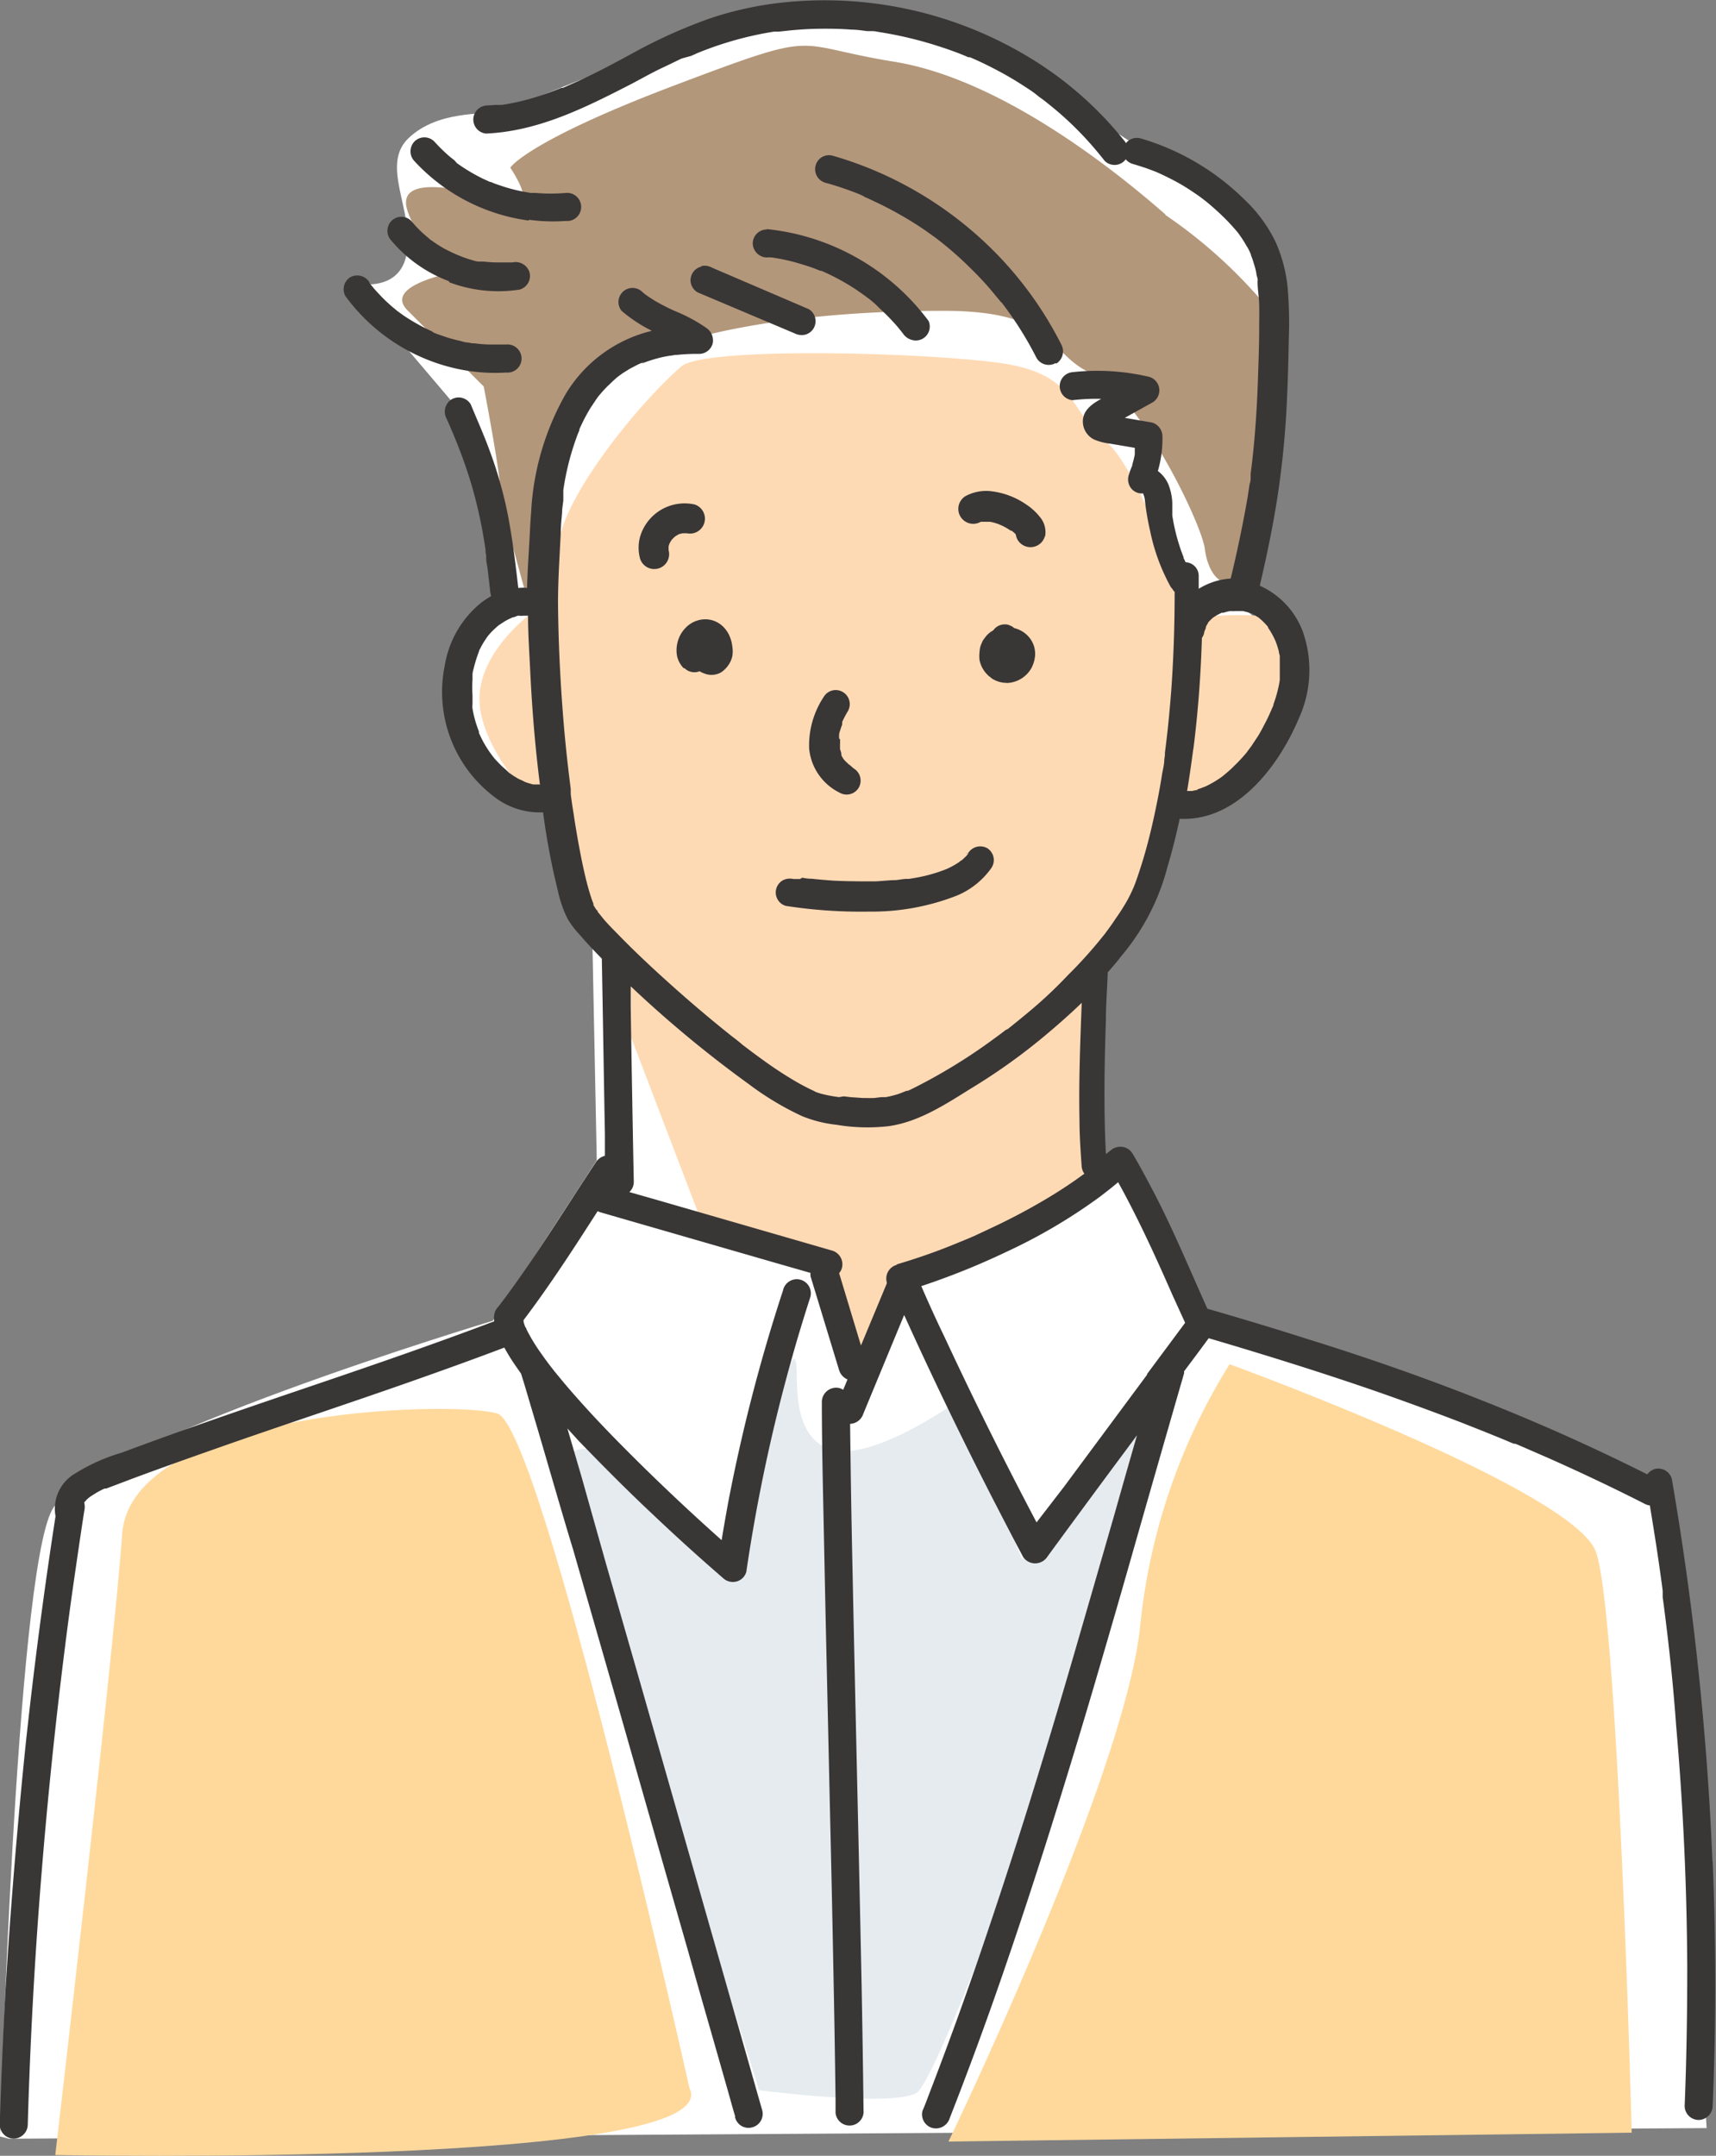 <svg xmlns="http://www.w3.org/2000/svg" xmlns:xlink="http://www.w3.org/1999/xlink" viewBox="0 0 139.06 174.64"><rect x="0" y="0" width="139.06" height="174.64" fill="#808080" stroke="none"/><defs><clipPath id="a" transform="translate(0 0)"><rect width="139.07" height="174.65" fill="none"/></clipPath></defs><g clip-path="url(#a)"><path d="M0,173.08s1.28-45.24,4.21-50.74S39.93,107,39.93,107l8.43-13L48,76,43.78,64.64s-4.58.36-6.41-6.41,3.11-9.16,3.11-9.16-.73-12.83-3.66-16.3-8.43-9.89-8.43-9.89,4,1.1,4.58-2.39-2.2-7.14.18-9.34S39,9.32,40.67,9s26.92-12.64,37-6.41S95.25,13.9,95.25,13.9s5.87,1.46,7.33,10.8-2.56,24-2.56,24,8.6,5.68,2.74,11.36-8.06,5.68-8.06,5.68-3.66,11-5.31,12.64S87.93,83,87.93,83L89.21,95.6S90.67,94,92.14,96s4.58,10.81,4.58,10.81,20.15,7.33,28.76,11,8.24,1.1,9.52,7.14,3.3,32.06,3.12,37,.18,10.45.18,10.45L.73,173.26Z" transform="translate(0 0)" fill="#fff"/><path d="M55.19,29.7C51.31,33.12,45.63,40.44,45.3,44a10.49,10.49,0,0,1-2.25,5.69s-4,2.9-4.19,6.66,3.87,8.06,3.87,8.06l2.68,1.83s1.83,8,3,9.23S50,81.05,50,81.05l6.88,18,10.52,3.33s1.08,5.58,1.29,6.33,1.72,1.83,1.72,1.83l2.68-6.88s11.5-4.08,13.33-6.55,1.82-2.9,1.82-2.9L88,79.12s4.19-2.8,5.37-7.09a41.35,41.35,0,0,0,1.4-6.88s6.66.32,8.59-5.8,3.12-7.52,1.08-8.81-8.06-.43-8.06-.43S92.46,38,89.56,35.72s-2.14-5.48-8.7-6.34S57,28.09,55.19,29.7" transform="translate(0 0)" fill="#fedab4"/><path d="M94.45,17.38C90.16,13.62,81,6.38,72.46,5s-5.63-2.68-17.7,1.88-13.41,6.7-13.41,6.7S43,16,42.15,16.3s-10.46-3.22-9.12.8,5.9,4.56,5.9,4.56-8.31,1.07-5.9,3.49l6.17,6.16s1.34,7,1.34,8.32,2.5,10,2.5,10L44,45s-2.42-11.26,5.1-15,18-4.82,27.35-4.82,8.32,3.48,12.07,5.1,8.85,12.06,9.12,14.21,1.61,3.49,2.68,2.15,5.8-17.54,2.23-21.91a39.91,39.91,0,0,0-8.13-7.33" transform="translate(0 0)" fill="#b3977a"/><path d="M55.87,169.15S43.92,115.59,40.3,114.51s-29.67-.37-30.4,9.77-5.42,50.3-5.42,50.3,54.64,1.08,51.39-5.43" transform="translate(0 0)" fill="#ffd99c"/><path d="M99.65,110.52s27.87,10.14,29.68,15.2,2.9,47.05,2.9,47.05l-55.37.72s14.48-30,15.56-42a49.25,49.25,0,0,1,7.24-21" transform="translate(0 0)" fill="#ffd99c"/><path d="M93.46,113.55l-4.4,18.75s-12.73,36.1-14.81,37.26-12.73-.23-12.73-.23S46,120,46,118.41s3-.92,3-.92,9.26,10.64,10,10.18,4.62-17.59,5.32-17.59-.7,5.56,2.55,7.18,10.64-3.7,10.64-3.7l5.32,12.73Z" transform="translate(0 0)" fill="#e5ebef"/><path d="M97.73,50.78a.15.15,0,0,1,0,.07s0-.05,0-.07h0m.73-.86h0s-.07,0-.08.06a.31.31,0,0,0,.09-.07m-43,4.22a1.14,1.14,0,0,0,.8.33,1.2,1.2,0,0,0,.42-.08,2.48,2.48,0,0,0,.44.2,1.57,1.57,0,0,0,1.32-.12,2.25,2.25,0,0,0,.65-.69,1.91,1.91,0,0,0,.25-.65,2.41,2.41,0,0,0,0-.71,3,3,0,0,0-.21-.84,2.43,2.43,0,0,0-.44-.7,2.08,2.08,0,0,0-1.49-.7,2.23,2.23,0,0,0-1.57.61,2.59,2.59,0,0,0-.48.61,2.68,2.68,0,0,0-.28.76,2.53,2.53,0,0,0,0,1.06,2.12,2.12,0,0,0,.52.92m26.19,1.2a2.37,2.37,0,0,0,2-1.22,2.63,2.63,0,0,0,.29-1,2.09,2.09,0,0,0-.55-1.56,2.28,2.28,0,0,0-1.15-.67.83.83,0,0,0-.32-.2.86.86,0,0,0-.44-.1,1.15,1.15,0,0,0-.8.33l-.15.17-.14.08a2.12,2.12,0,0,0-.39.34,1.49,1.49,0,0,0-.15.2.39.39,0,0,0-.08.1,1.3,1.3,0,0,0-.16.31,1.85,1.85,0,0,0-.12.33,3.93,3.93,0,0,0-.06.48,2.73,2.73,0,0,0,0,.5,2.29,2.29,0,0,0,.64,1.23,1.38,1.38,0,0,0,.26.22,1,1,0,0,0,.29.2,2.2,2.2,0,0,0,1,.25m3.28-47,0,0,0,0m53.93,142.43q-.41-9.9-1.63-19.74-.7-5.62-1.66-11.2a1.14,1.14,0,0,0-1.4-.8,1.26,1.26,0,0,0-.59.43q-6.57-3.3-13.42-6c-4.68-1.86-9.43-3.51-14.23-5-2.64-.84-5.29-1.64-8-2.42-1.43-3.18-2.76-6.4-4.37-9.49-.53-1-1.09-2.07-1.69-3.07a1.13,1.13,0,0,0-.82-.55,1.22,1.22,0,0,0-1,.32l-.34.26c-.19-3.64-.12-7.27,0-10.91,0-1.2.1-2.41.14-3.61a.65.65,0,0,0,0-.19c.38-.43.76-.87,1.11-1.33a18.27,18.27,0,0,0,3.73-7.19c.39-1.3.71-2.6,1-3.93,4.59.24,8-4.21,9.64-8.1a9.39,9.39,0,0,0,.33-7.08,6.59,6.59,0,0,0-3.48-3.7c.6-2.58,1.14-5.16,1.52-7.78a74,74,0,0,0,.7-7.73c.07-1.49.1-3,.13-4.48a33.38,33.38,0,0,0-.08-4,11.87,11.87,0,0,0-1-3.88,11.68,11.68,0,0,0-2.47-3.37,19.94,19.94,0,0,0-8.46-5,1.15,1.15,0,0,0-1.21.41l0-.08a29.13,29.13,0,0,0-8-7A32,32,0,0,0,62.49.32a27.71,27.71,0,0,0-5.07,1.21A42.18,42.18,0,0,0,51.84,4C50,5,48.18,6,46.29,6.82l-.68.3-.12,0-.43.17c-.46.18-.93.35-1.4.5a18.76,18.76,0,0,1-3,.71h-.15l-.33,0-.79.05a1.14,1.14,0,0,0,0,2.27c4.23-.19,8-2.08,11.74-4,.91-.48,1.82-1,2.74-1.42l1.37-.66L56,4.53l.3-.13.17-.08h0a27.89,27.89,0,0,1,5-1.53c.42-.09.84-.16,1.27-.23l.31,0,.09,0h0l.64-.07c.86-.09,1.73-.15,2.6-.16s1.74,0,2.61.07c.43,0,.86.07,1.28.12l.32,0h.1c.22,0,.43.06.64.09a31.4,31.4,0,0,1,5.08,1.25c.41.13.81.28,1.22.43l.6.24a1.69,1.69,0,0,0,.27.11c-.06,0-.18-.07,0,0l0,0h0l.11,0c.8.34,1.59.73,2.36,1.14s1.51.86,2.24,1.34c.36.23.71.48,1,.73.18.12.35.25.52.38l0,0,0,0,0,0h0l.22.18a26.73,26.73,0,0,1,3.75,3.62c.28.33.55.66.82,1a1.13,1.13,0,0,0,1.6,0,.64.64,0,0,0,.1-.13,1.18,1.18,0,0,0,.57.38c.32.09.65.2,1,.31l.44.16.26.1.21.08c.61.27,1.2.56,1.78.88s1.16.71,1.72,1.1l.37.28,0,0,0,0,.18.14c.28.23.55.46.81.7a16.42,16.42,0,0,1,1.44,1.45c.12.13.23.26.34.4h0l.15.21a8.09,8.09,0,0,1,.5.79,3.71,3.71,0,0,1,.39.77s0,0,0,.05l.06.14c.07.18.12.35.17.52a6.53,6.53,0,0,1,.2.76c0,.15.07.31.1.46s0,.11,0,.16,0,.43,0,.09c0,.6.11,1.19.13,1.79s0,1.29,0,1.93c0,1.49-.06,3-.11,4.46-.09,2.46-.26,4.92-.58,7.36h0l0,.24c0,.19,0,.38-.08.57l-.15,1c-.12.71-.25,1.41-.39,2.12-.3,1.53-.63,3.06-1,4.57a5.54,5.54,0,0,0-2.59.83V46.65a1.1,1.1,0,0,0-1.06-1.1c-.06-.12-.12-.24-.17-.36l0,0,0-.07a2.33,2.33,0,0,1-.11-.28c-.08-.19-.14-.38-.2-.57a15.54,15.54,0,0,1-.6-2.51v-.1c0-.11,0-.23,0-.35s0-.39,0-.59a4.59,4.59,0,0,0-.31-1.46,2.59,2.59,0,0,0-.86-1.1,9.37,9.37,0,0,0,.37-2.83,1.17,1.17,0,0,0-.84-1.1l-2.21-.38.18-.1,2.07-1.15a1.14,1.14,0,0,0-.27-2.07,18.32,18.32,0,0,0-6.22-.38,1.14,1.14,0,0,0,0,2.27,16.53,16.53,0,0,1,2.33-.11c-.74.41-1.49.92-1.49,1.85a1.64,1.64,0,0,0,.9,1.44,4.6,4.6,0,0,0,1.31.34l2,.34,0,.28v0c0,.09,0,.18,0,.26a8,8,0,0,1-.2.81c0,.13-.09.26-.13.39a1.59,1.59,0,0,0-.07.2s-.11.26,0,.06a1.17,1.17,0,0,0,.09,1.26,1.1,1.1,0,0,0,1,.43h0l0,0,0,0,0,.06a1.56,1.56,0,0,0,.07.17l.06.28v.08A22.29,22.29,0,0,0,93.2,43a16,16,0,0,0,1.64,4.49.83.83,0,0,0,.16.21,1.18,1.18,0,0,0,.19.25c0,2.59-.08,5.18-.26,7.77-.12,1.61-.27,3.21-.47,4.81L94.4,61s0,.19,0,.2l-.05.33c0,.4-.11.79-.18,1.19q-.18,1.17-.42,2.34c-.3,1.5-.65,3-1.08,4.45-.21.69-.43,1.38-.68,2.06l-.15.38s0,0,0,0a.75.75,0,0,0-.06.13c-.13.28-.26.55-.4.81a17.69,17.69,0,0,1-1,1.57c-.16.25-.33.49-.5.72l-.32.44,0,0-.2.25a36.62,36.62,0,0,1-2.83,3.14Q85,80.63,83.34,82q-.8.67-1.62,1.32l-.15.11c.21-.16,0,0-.06,0l-.36.28-.86.63a44.91,44.91,0,0,1-6.22,3.79l-.37.18-.14.06h0c-.17,0-.15,0-.1,0l-.61.24c-.24.08-.48.14-.72.2l-.34.07-.2,0h0c-.14,0-.13,0-.07,0-.23,0-.5.06-.72.07s-.59,0-.89,0l-1-.07-.48-.06h-.1L68,88.88a11.17,11.17,0,0,1-1.51-.29l-.39-.13L66,88.4h0a18.7,18.7,0,0,1-2-1.08c-.79-.48-1.56-1-2.31-1.55-.42-.3-.83-.61-1.24-.92l-.29-.22L60,84.49h0c-.21-.17-.42-.34-.64-.5q-2.6-2.07-5.07-4.29c-1.44-1.29-2.85-2.61-4.2-4-.49-.5-1-1-1.42-1.55l-.24-.29h0s0,0,0-.07l-.05-.07,0,.05h0a5,5,0,0,1-.29-.45l0-.11h0c-.06-.15-.12-.3-.17-.46-.14-.42-.26-.84-.37-1.27-.29-1.13-.51-2.28-.72-3.43-.12-.7-.24-1.39-.34-2.09-.06-.37-.12-.74-.17-1.11l-.07-.51a1.38,1.38,0,0,0,0-.2l0-.23c-.2-1.57-.38-3.15-.52-4.73-.3-3.42-.48-6.88-.51-10.32,0-1.89.13-3.77.22-5.66,0-.55.06-1.1.11-1.66,0-.32.06-.65.1-1,0-.14,0-.28,0-.42V40c0-.1,0-.2,0-.3a21.57,21.57,0,0,1,1.2-4.61,2.44,2.44,0,0,0,.1-.24l0-.07c.09-.21.19-.41.29-.62.19-.38.39-.75.61-1.11l.32-.48.16-.24.1-.14,0,0,.14-.18c.07-.07.13-.15.19-.22s.3-.33.46-.49l.45-.43.22-.2.14-.12,0,0,.2-.15.25-.18.58-.36.62-.32.28-.13h0l.06,0,.09,0a12,12,0,0,1,1.44-.45c.26-.06.52-.11.79-.15a2.25,2.25,0,0,0,.36-.06h.16a15.41,15.41,0,0,1,1.79-.08,1.15,1.15,0,0,0,1.1-.83,1.21,1.21,0,0,0-.52-1.28,12.85,12.85,0,0,0-2.53-1.36q-.7-.31-1.38-.69c-.26-.14-.5-.3-.74-.46a3.6,3.6,0,0,1-.58-.45,1.14,1.14,0,0,0-1.63,1.58l0,0a11.76,11.76,0,0,0,2.46,1.62,11.18,11.18,0,0,0-7,5.14,21.61,21.61,0,0,0-2.79,9.56c-.08,1-.11,1.92-.17,2.88s-.13,2.17-.16,3.25a2.74,2.74,0,0,0-.64,0H42c-.23-2-.47-4-.86-6a33.94,33.94,0,0,0-1.5-5.23c-.45-1.23-1-2.44-1.49-3.64a1.14,1.14,0,0,0-1.55-.41,1.17,1.17,0,0,0-.41,1.56c.12.26.23.53.35.8l.07.18h0c.06.13.12.26.17.4.2.47.39.95.57,1.43.32.86.62,1.73.88,2.62a37.59,37.59,0,0,1,1.12,5.24c0,.13,0,.26.05.38l0,.18v.08c0,.28.07.56.11.83.08.64.15,1.29.22,1.93a2.82,2.82,0,0,0,.07.31,9,9,0,0,0-.76.5,8.24,8.24,0,0,0-3,5.14,10.64,10.64,0,0,0,4.37,10.88,6.07,6.07,0,0,0,3.6,1,57,57,0,0,0,1.2,6.36,9.57,9.57,0,0,0,.8,2.29,7.71,7.71,0,0,0,1,1.3c.56.66,1.15,1.28,1.76,1.9.09,4.74.16,9.48.25,14.22l0,1.75a1.25,1.25,0,0,0-.73.52c-2.41,3.63-4.67,7.35-7.26,10.85l-.45.6-.22.28c-.08.1,0,0,0,0a1.13,1.13,0,0,0-.31.65,1.46,1.46,0,0,0,0,.51c-4.83,1.83-9.71,3.51-14.6,5.17-5.21,1.77-10.42,3.54-15.58,5.47a15,15,0,0,0-3.73,1.66,3.3,3.3,0,0,0-1.64,3.49q-1.44,9.31-2.44,18.68-1,9.78-1.61,19.61-.3,5.52-.47,11a1.14,1.14,0,0,0,1.14,1.13,1.15,1.15,0,0,0,1.13-1.13q.28-9.78,1.05-19.52t2-19.44c.23-1.82.44-3.38.71-5.24s.53-3.68.82-5.52a1.43,1.43,0,0,0,0-.65s0,0,0-.05h0l.09-.09a1.45,1.45,0,0,1,.21-.22l.19-.15L7.7,121c.19-.12.4-.23.6-.33l.17-.08.06,0,.08,0,.26-.1,1.85-.7c2.47-.92,5-1.81,7.47-2.68,5-1.75,10.08-3.42,15.11-5.19,2.53-.89,5.06-1.8,7.57-2.75a15.58,15.58,0,0,0,1,1.6c.11.17.23.33.35.5.27.83.51,1.68.76,2.52q.75,2.51,1.47,5c.66,2.25,1.31,4.51,2,6.76l2.28,7.94c.81,2.82,1.62,5.63,2.42,8.45l2.4,8.4,2.22,7.75q.91,3.24,1.85,6.5l1.33,4.66c.21.73.4,1.46.62,2.18l0,.1a1.12,1.12,0,0,0,1.38.81,1.13,1.13,0,0,0,.82-1.38v0l-.43-1.5-1.17-4.11-1.74-6.1c-.72-2.51-1.43-5-2.15-7.53l-2.37-8.3-2.43-8.5c-.78-2.7-1.55-5.4-2.33-8.1q-1-3.54-2-7.1l-1.17-4,.91,1c2,2.07,4,4.08,6.05,6q2.53,2.4,5.17,4.7l.47.41a1.17,1.17,0,0,0,1.1.29,1.12,1.12,0,0,0,.8-.79,137.27,137.27,0,0,1,3.71-17.37c.45-1.61.94-3.21,1.45-4.8a1.14,1.14,0,1,0-2.19-.61A138.48,138.48,0,0,0,59,121.77c-.18,1-.36,2-.52,3q-3.37-3-6.57-6.15c-1.57-1.55-3.12-3.12-4.6-4.76-.66-.73-1.32-1.48-1.95-2.25l-.42-.51-.22-.28-.11-.14h0c-.25-.33-.49-.65-.73-1a14.27,14.27,0,0,1-1.22-2c0-.07-.06-.13-.1-.2a3.1,3.1,0,0,1-.13-.4,1,1,0,0,1,0-.14c2.15-2.84,4.08-5.83,6-8.82l.16.07,14.23,4.11,2.86.82a2.34,2.34,0,0,0,0,.26L68,111a1.2,1.2,0,0,0,.68.75l-.35.84a1,1,0,0,0-.59-.17,1.16,1.16,0,0,0-1.14,1.14c0,3.49.09,7,.16,10.46.08,3.87.16,7.73.25,11.6l.27,12q.14,5.85.25,11.7.11,5.31.18,10.64c0,.4,0,.8,0,1.2a1.14,1.14,0,0,0,2.27,0h0q-.06-5.22-.16-10.46-.12-5.79-.25-11.6l-.27-12q-.13-5.85-.25-11.69c-.07-3.35-.12-6.71-.16-10.06a1.18,1.18,0,0,0,1.07-.82l3.31-8q3.42,7.55,7.2,14.92c.8,1.55,1.6,3.1,2.42,4.64a1.16,1.16,0,0,0,1,.56,1.19,1.19,0,0,0,1-.56q3.14-4.29,6.3-8.54l.95-1.28q-.9,3.12-1.78,6.24-1.7,5.91-3.41,11.8t-3.56,11.84q-1.84,5.88-3.83,11.73t-4.24,11.69c-.18.47-.37,1-.56,1.42a1.14,1.14,0,0,0,.8,1.4,1.17,1.17,0,0,0,1.4-.79q2.27-5.79,4.3-11.68t3.86-11.72q1.85-5.88,3.6-11.83t3.41-11.8q1.69-5.92,3.4-11.85l.42-1.45a.51.51,0,0,0,0-.17l1.18-1.58.82-1.11c4.58,1.35,9.14,2.77,13.65,4.33,2.34.82,4.67,1.67,7,2.57,1.16.46,2.33.92,3.48,1.4l.42.18.19.07.11,0,.17.07.19.08.46.2,1.77.77q4,1.77,7.9,3.75a1.23,1.23,0,0,0,.41.13c.19,1.14.37,2.29.55,3.44.12.81.24,1.61.35,2.42.05.36.1.71.14,1.06l0,.19,0,.33.09.66c.42,3.24.77,6.48,1,9.74q.86,9.81.9,19.68c0,3.71-.06,7.42-.21,11.13a1.14,1.14,0,0,0,1.13,1.13,1.16,1.16,0,0,0,1.14-1.13q.42-9.9,0-19.81M63.2,2.49h0M96.68,64.05h0c.07,0,.2,0,0,0m1.25-.35c-.18.08,0,0,0,0h0m2.78-14.37h0m-.75,0c.16,0,0,0,0,0h0M96.71,60.67c.38-3,.6-6,.69-9a.93.93,0,0,0,.18-.39c0-.13.11-.29.14-.43,0,.07,0,.06,0,0l0,0v0a.25.25,0,0,1,0-.07,2.75,2.75,0,0,1,.17-.29l0-.05.18-.19.2-.19h0l.07-.05h0l0,0,0,0a4.25,4.25,0,0,1,.46-.27l.2-.1.15,0a3.41,3.41,0,0,1,.55-.14l.07,0a1.32,1.32,0,0,0,.34,0h.28l.27,0h.06l.31.08a1.43,1.43,0,0,1,.27.09h0l.07,0c.2.1.4.22.59.34l.07.05,0,0,.24.21a6,6,0,0,1,.49.52l0,0s0,.05,0,.06l.18.27c.12.2.23.4.33.61s.07.15.1.22l.07.19a5.67,5.67,0,0,1,.2.67c0,.11.05.22.07.32l0,.15c0,.24,0,.49,0,.73s0,.54,0,.8c0,0,0,.25,0,.28l-.06.36a10.83,10.83,0,0,1-.45,1.6c0,.13-.09.26-.14.38a1.08,1.08,0,0,1-.08.19l0,0,0,0c-.12.28-.25.56-.39.83-.25.48-.51,1-.79,1.4l-.39.59-.21.28s-.14.19-.16.22a12.34,12.34,0,0,1-1,1.08,7.41,7.41,0,0,1-.58.54l-.33.28h0l-.13.1a8.42,8.42,0,0,1-1.33.78l-.22.08a2.06,2.06,0,0,1-.35.12A2.37,2.37,0,0,1,97,64a2.33,2.33,0,0,0-.38.08H96.2c.19-1.13.35-2.27.5-3.4M92,36.52h0M92.73,40h0l.16,0-.12,0M40.36,50.62h0m0,0,0,0,0,0m3.37,12.93h-.33l-.2,0-.45-.13-.22-.08h0a3.88,3.88,0,0,0-.46-.22c-.16-.08-.31-.18-.46-.27l-.23-.16-.13-.09c-.08-.06-.07,0,0,0L41,62.36l-.23-.2c-.18-.16-.35-.34-.52-.52s-.27-.31-.4-.48l-.1-.14a3,3,0,0,1-.2-.29,7.94,7.94,0,0,1-.62-1.1l-.12-.25s0-.08,0-.12c-.08-.21-.15-.41-.22-.62a9,9,0,0,1-.3-1.24,1.27,1.27,0,0,1,0-.34s0,.22,0,.08,0-.11,0-.17c0-.22,0-.44,0-.66a8.84,8.84,0,0,1,0-1.26c0-.1,0-.2,0-.3s0-.07,0-.09c0-.22.08-.43.13-.65a11.34,11.34,0,0,1,.4-1.25l0,0v0c0-.1.1-.21.14-.31a6.05,6.05,0,0,1,.32-.55l.16-.24.07-.1a5.34,5.34,0,0,1,.39-.44c.15-.15.32-.3.48-.44l.1-.07.32-.21a4.3,4.3,0,0,1,.6-.32l.15-.07h0c.14,0,.28-.1.42-.13l.13,0h0a1,1,0,0,0,.3,0l.24,0h.06l.09,0c0,1.52.11,3,.18,4.54.15,3.07.4,6.14.79,9.19h0m28.9,38.86a1.15,1.15,0,0,0-.8,1.4.36.36,0,0,1,0,.11L69.77,109,68,103.14a1.06,1.06,0,0,0,.23-.43,1.16,1.16,0,0,0-.8-1.4L53.21,97.2,51,96.57a1.11,1.11,0,0,0,.36-.82q-.14-7.12-.25-14.24l0-1.61a94.61,94.61,0,0,0,9.59,7.94A23.78,23.78,0,0,0,65,90.42a10.3,10.3,0,0,0,2.79.7,15.06,15.06,0,0,0,4.24.11c2.4-.34,4.54-1.73,6.57-3A48.83,48.83,0,0,0,85,83.63c.91-.77,1.8-1.56,2.66-2.39-.12,3.19-.25,6.39-.18,9.58,0,1.21.09,2.41.17,3.61a1.23,1.23,0,0,0,.22.65l-.27.2c-.31.22-.61.44-.93.65-.59.4-1.19.78-1.81,1.15q-1.91,1.14-3.92,2.11c-.67.32-1.35.64-2,.94l-.51.22-.15.06-.17.07-1,.41c-1.44.58-2.92,1.09-4.41,1.53m20.29,8.9-6.77,9.13L84,123.33q-3.92-7.42-7.45-15-1-2.07-1.89-4.14a59.18,59.18,0,0,0,6.86-2.76,44.4,44.4,0,0,0,7.64-4.5c.49-.38,1-.77,1.45-1.16,1.66,3,3.06,6.08,4.43,9.2l1,2.19-3.12,4.2M85.59,29.46A1.17,1.17,0,0,0,86,27.9a29.7,29.7,0,0,0-5.6-7.7,30.44,30.44,0,0,0-7.78-5.58,29.92,29.92,0,0,0-5.12-2,1.12,1.12,0,0,0-1.4.77,1.14,1.14,0,0,0,.77,1.41h0c.74.2,1.47.44,2.19.71a9.41,9.41,0,0,1,1,.42l-.06,0,.15.06.23.1.55.26a29.65,29.65,0,0,1,4,2.28l.91.65.24.19h0l0,0c.16.12.32.24.47.37.6.49,1.18,1,1.74,1.54s1.08,1.06,1.59,1.63c.26.29.51.58.75.88l.36.43.15.19,0-.05.1.14A28.48,28.48,0,0,1,84,29a1.14,1.14,0,0,0,1.55.41M62.14,18.59A1.14,1.14,0,0,0,61,19.73a1.17,1.17,0,0,0,1.13,1.13,1.34,1.34,0,0,1,.35,0h-.08l.18,0,.7.12c.44.09.89.19,1.33.32s.84.25,1.26.4l.62.24.08,0h0l.36.16a18.75,18.75,0,0,1,2.4,1.33l.55.38.25.18.1.08,0,0a7,7,0,0,1,1,.86c.37.34.73.69,1.07,1.06.18.19.36.39.53.6l.22.27.11.14h0l0,0a1.26,1.26,0,0,0,.68.52A1.13,1.13,0,0,0,75.25,26a18.74,18.74,0,0,0-13.1-7.44M71.6,89h0M48.37,73.84l-.06-.08v0l0,.06M52,29.37c.23-.06.16-.05.08,0l-.06,0h0m4.84-7.78A1.14,1.14,0,0,0,56,23a1.18,1.18,0,0,0,.52.68L64.38,27a1.28,1.28,0,0,0,.88.11,1.13,1.13,0,0,0,.79-1.39,1.11,1.11,0,0,0-.52-.68l-7.84-3.36a1.21,1.21,0,0,0-.87-.12m21.73-17h0m6.39,3.72,0,0h0v0M42.85,17.8a14.33,14.33,0,0,0,3,.1,1.14,1.14,0,1,0,0-2.27,14.32,14.32,0,0,1-2.45,0l-.27,0H43l-.62-.11c-.4-.08-.79-.17-1.17-.28s-.77-.24-1.15-.38l-.29-.12-.06,0-.61-.28a14.92,14.92,0,0,1-2.07-1.24L36.84,13l-.14-.11c-.18-.14-.35-.28-.51-.43a13.9,13.9,0,0,1-1-1,1.13,1.13,0,0,0-1.6,0,1.15,1.15,0,0,0,0,1.6,15.37,15.37,0,0,0,9.28,4.81m-6.46,5a11.3,11.3,0,0,0,5.7.59,1.15,1.15,0,0,0,.8-1.4,1.18,1.18,0,0,0-1.39-.8h0l-.17,0-.34,0c-.2,0-.4,0-.6,0a9.44,9.44,0,0,1-1.2-.07l-.14,0-.25,0c-.23,0-.45-.09-.68-.15A11.83,11.83,0,0,1,37,20.62l-.22-.1-.14-.06-.55-.27A10.62,10.62,0,0,1,35,19.5a1,1,0,0,1-.2-.15c.11.09.12.1,0,0l-.13-.11-.46-.4a9.79,9.79,0,0,1-.88-.94,1.13,1.13,0,0,0-1.61,0,1.15,1.15,0,0,0,0,1.6,11.27,11.27,0,0,0,4.66,3.28M37.68,30a14.41,14.41,0,0,0,3.34.18,1.14,1.14,0,1,0,0-2.27c-.43,0-.87,0-1.3,0a11.2,11.2,0,0,1-1.3-.1s.23,0,0,0l-.17,0-.3-.06c-.23,0-.46-.08-.68-.14a10.66,10.66,0,0,1-1.26-.35l-.58-.2-.28-.11,0,0L35,26.84a12.81,12.81,0,0,1-1.17-.59c-.38-.21-.75-.44-1.11-.68l-.53-.38h0l-.07-.06-.3-.25a12.17,12.17,0,0,1-1.05-1c-.17-.18-.34-.36-.5-.55l-.22-.27-.11-.13h0l0-.06a1.17,1.17,0,0,0-1.56-.41A1.15,1.15,0,0,0,28,24,15.23,15.23,0,0,0,37.68,30M54.42,43.75a2.65,2.65,0,0,1,.29-.29,3.37,3.37,0,0,1,.32-.19l.28-.07h.2l.15,0a1.21,1.21,0,0,0,.64-2.33,3.76,3.76,0,0,0-4.44,2.65,3.38,3.38,0,0,0,0,1.7,1.2,1.2,0,1,0,2.32-.65.11.11,0,0,0,0-.05v-.22c0-.09.05-.17.07-.26a3.37,3.37,0,0,1,.19-.32m30.25-.26a1.89,1.89,0,0,0-.42-1.58,4.68,4.68,0,0,0-1.09-1,6.29,6.29,0,0,0-3-1.1,3.57,3.57,0,0,0-1.92.4,1.21,1.21,0,0,0,1.22,2.09h0l-.08,0,.1,0c.08,0,.15,0,.09,0,.16,0,.41-.05,0,0h.35l.3,0a5.36,5.36,0,0,1,.54.14l.37.14c-.43-.16,0,0,.11.06a5,5,0,0,1,.63.37L82,43l0,0s0,0,0,0h0l.1.08.09.08.13.14a1.15,1.15,0,0,0,.15.44,1.21,1.21,0,0,0,1.65.42,1.18,1.18,0,0,0,.55-.71m-2.36-.4c0,.07,0,.11,0,0m0,.18,0,0h0l0-.06m0-.07v-.11a.84.84,0,0,1,0-.24,2.07,2.07,0,0,0,0,.35m0,.16h0m0,0v0h0m0,0h0l0,0,0,0m.07.11a0,0,0,0,0,0,0s0,.06,0,0M82,43c.15.15.16.14.12.1L82,43h0m-2.5-.74h0l.12,0h-.06l0,0M78.39,69.14c0-.07,0-.09-.06.07l0,0,0,0m-13.5,2-.18,0h0l-.35,0a1.25,1.25,0,0,0-.87.11,1.13,1.13,0,0,0-.41,1.55,1.08,1.08,0,0,0,.68.52,39.75,39.75,0,0,0,6.72.46,18.89,18.89,0,0,0,7.13-1.3,6.45,6.45,0,0,0,2.75-2.18A1.14,1.14,0,0,0,80,68.71a1.16,1.16,0,0,0-1.55.41l0,0,0,0h0l0,.06v0l-.18.2-.2.19-.12.11h0a1,1,0,0,0-.24.17l-.27.17c-.2.12-.41.23-.62.33s-.49.18-.13.06l-.35.13c-.24.09-.49.17-.73.24a12,12,0,0,1-1.53.35l-.42.07-.17,0c-.3,0-.6.07-.89.1-.56,0-1.13.08-1.69.1-1.13,0-2.27,0-3.4-.06q-.86-.06-1.71-.15-.39,0-.78-.09M68,59.83s0-.07,0-.08a1.42,1.42,0,0,1,0-.22c0-.14.06-.28.1-.41s.09-.28.15-.42a.58.58,0,0,1,0-.14l0-.08a9,9,0,0,1,.46-.87,1.14,1.14,0,0,0-.41-1.55,1.13,1.13,0,0,0-1.55.4h0a7.11,7.11,0,0,0-1.18,4.17,4.45,4.45,0,0,0,2.46,3.58,1.14,1.14,0,0,0,1.56-.4,1.15,1.15,0,0,0-.41-1.56A3.7,3.7,0,0,1,68.9,62a.71.71,0,0,1-.14-.1h0c-.11-.1-.22-.2-.32-.31s-.12-.2-.05,0,0,0,0-.05a4.05,4.05,0,0,1-.21-.35h0a.3.3,0,0,0,0-.1c0-.13-.07-.26-.1-.4s0-.12,0-.14a2.54,2.54,0,0,1,0-.39,1,1,0,0,1,0-.17.31.31,0,0,1,0-.09" transform="translate(0 0)" fill="#393636"/></g></svg>